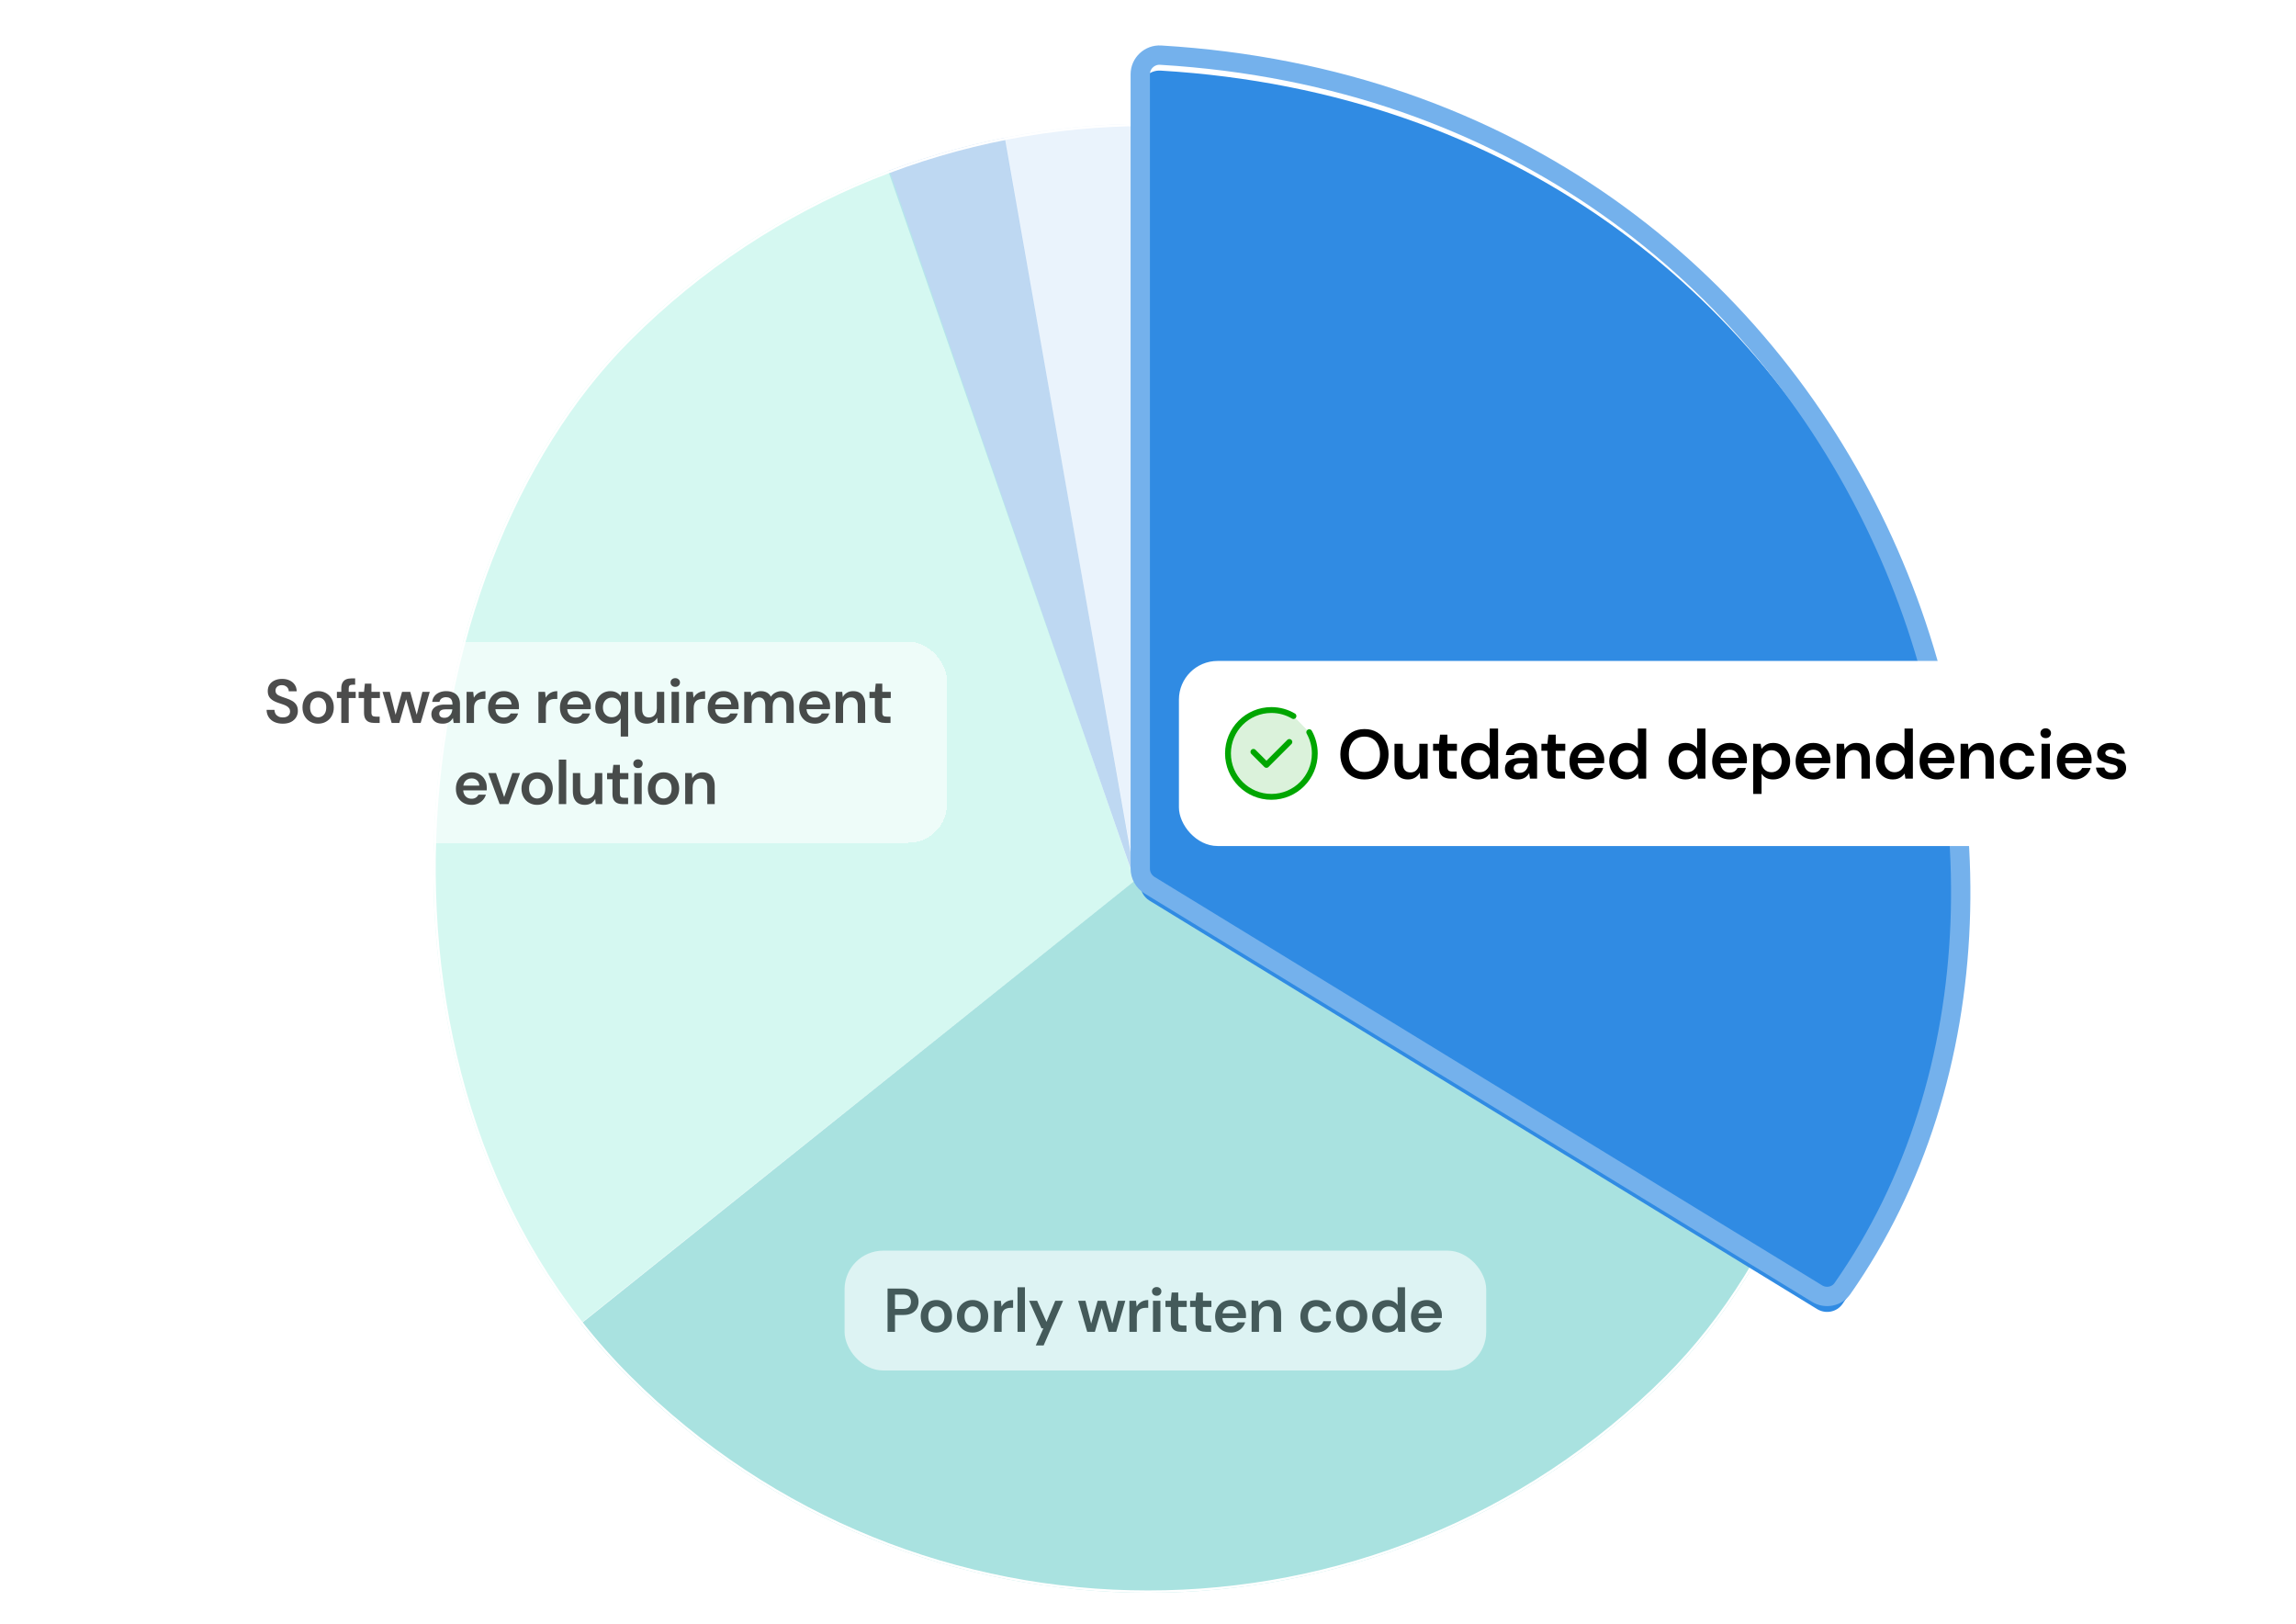 <?xml version="1.0" encoding="UTF-8"?> <svg xmlns="http://www.w3.org/2000/svg" width="594" height="420" viewBox="0 0 594 420" fill="none"><g clip-path="url(#clip0_5513_13629)"><rect width="594" height="420" rx="20" transform="matrix(-1 0 0 1 594 0)" fill="white"></rect><g clip-path="url(#clip1_5513_13629)"><path opacity="0.5" d="M294 228.5L259.551 34.312L302.301 21.821L294 228.5Z" fill="#D6E9FB"></path><path opacity="0.5" d="M294 229L226.246 34.007L258.359 26.731L294 229Z" fill="#7EB3E7"></path><path opacity="0.5" d="M293.544 227.822L128.327 359.853L58.352 167.199L217.5 7.5L293.544 227.822Z" fill="#ACF2E5"></path><path opacity="0.5" d="M293.544 227.822L499.233 351.401L281.09 447.921L136.534 353.43L293.544 227.822Z" fill="#55C6C2"></path><g opacity="0.6" filter="url(#filter0_bd_5513_13629)"><rect x="218.5" y="318.5" width="166" height="31" rx="10" fill="white"></rect><path d="M229.62 339.5V328.3H233.668C234.564 328.3 235.305 328.455 235.892 328.764C236.479 329.063 236.916 329.468 237.204 329.98C237.492 330.492 237.636 331.074 237.636 331.724C237.636 332.343 237.497 332.914 237.22 333.436C236.943 333.948 236.511 334.364 235.924 334.684C235.337 334.994 234.585 335.148 233.668 335.148H231.54V339.5H229.62ZM231.54 333.58H233.556C234.313 333.58 234.852 333.415 235.172 333.084C235.503 332.743 235.668 332.29 235.668 331.724C235.668 331.148 235.503 330.695 235.172 330.364C234.852 330.034 234.313 329.868 233.556 329.868H231.54V333.58ZM242.23 339.692C241.473 339.692 240.785 339.516 240.166 339.164C239.558 338.812 239.078 338.322 238.726 337.692C238.374 337.052 238.198 336.316 238.198 335.484C238.198 334.652 238.374 333.922 238.726 333.292C239.089 332.652 239.574 332.156 240.182 331.804C240.801 331.452 241.494 331.276 242.262 331.276C243.03 331.276 243.718 331.452 244.326 331.804C244.934 332.156 245.414 332.647 245.766 333.276C246.118 333.906 246.294 334.642 246.294 335.484C246.294 336.316 246.118 337.052 245.766 337.692C245.414 338.322 244.929 338.812 244.31 339.164C243.702 339.516 243.009 339.692 242.23 339.692ZM242.246 338.044C242.63 338.044 242.977 337.948 243.286 337.756C243.606 337.564 243.862 337.282 244.054 336.908C244.246 336.524 244.342 336.05 244.342 335.484C244.342 334.919 244.246 334.45 244.054 334.076C243.873 333.692 243.622 333.404 243.302 333.212C242.993 333.02 242.646 332.924 242.262 332.924C241.889 332.924 241.542 333.02 241.222 333.212C240.902 333.404 240.646 333.692 240.454 334.076C240.262 334.45 240.166 334.919 240.166 335.484C240.166 336.039 240.262 336.508 240.454 336.892C240.646 337.276 240.897 337.564 241.206 337.756C241.526 337.948 241.873 338.044 242.246 338.044ZM251.598 339.692C250.841 339.692 250.153 339.516 249.534 339.164C248.926 338.812 248.446 338.322 248.094 337.692C247.742 337.052 247.566 336.316 247.566 335.484C247.566 334.652 247.742 333.922 248.094 333.292C248.457 332.652 248.942 332.156 249.55 331.804C250.169 331.452 250.862 331.276 251.63 331.276C252.398 331.276 253.086 331.452 253.694 331.804C254.302 332.156 254.782 332.647 255.134 333.276C255.486 333.906 255.662 334.642 255.662 335.484C255.662 336.316 255.486 337.052 255.134 337.692C254.782 338.322 254.297 338.812 253.678 339.164C253.07 339.516 252.377 339.692 251.598 339.692ZM251.614 338.044C251.998 338.044 252.345 337.948 252.654 337.756C252.974 337.564 253.23 337.282 253.422 336.908C253.614 336.524 253.71 336.05 253.71 335.484C253.71 334.919 253.614 334.45 253.422 334.076C253.241 333.692 252.99 333.404 252.67 333.212C252.361 333.02 252.014 332.924 251.63 332.924C251.257 332.924 250.91 333.02 250.59 333.212C250.27 333.404 250.014 333.692 249.822 334.076C249.63 334.45 249.534 334.919 249.534 335.484C249.534 336.039 249.63 336.508 249.822 336.892C250.014 337.276 250.265 337.564 250.574 337.756C250.894 337.948 251.241 338.044 251.614 338.044ZM257.221 339.5V331.468H258.933L259.109 332.972C259.301 332.62 259.541 332.322 259.829 332.076C260.117 331.82 260.453 331.623 260.837 331.484C261.221 331.346 261.643 331.276 262.101 331.276V333.292H261.477C261.147 333.292 260.837 333.335 260.549 333.42C260.261 333.495 260.011 333.623 259.797 333.804C259.595 333.986 259.435 334.231 259.317 334.54C259.2 334.839 259.141 335.218 259.141 335.676V339.5H257.221ZM263.245 339.5V327.98H265.165V339.5H263.245ZM267.964 343.02L269.932 338.604H269.452L266.236 331.468H268.316L270.732 336.924L273.004 331.468H275.036L269.996 343.02H267.964ZM281.275 339.5L278.923 331.468H280.811L282.475 338.108L282.091 338.092L283.963 331.468H286.091L287.963 338.092H287.579L289.227 331.468H291.131L288.779 339.5H286.795L284.811 332.636H285.243L283.259 339.5H281.275ZM292.184 339.5V331.468H293.896L294.072 332.972C294.264 332.62 294.504 332.322 294.792 332.076C295.08 331.82 295.416 331.623 295.8 331.484C296.184 331.346 296.605 331.276 297.064 331.276V333.292H296.44C296.109 333.292 295.8 333.335 295.512 333.42C295.224 333.495 294.973 333.623 294.76 333.804C294.557 333.986 294.397 334.231 294.28 334.54C294.163 334.839 294.104 335.218 294.104 335.676V339.5H292.184ZM298.288 339.5V331.468H300.208V339.5H298.288ZM299.248 330.172C298.896 330.172 298.602 330.066 298.368 329.852C298.144 329.628 298.032 329.356 298.032 329.036C298.032 328.706 298.144 328.439 298.368 328.236C298.602 328.023 298.896 327.916 299.248 327.916C299.6 327.916 299.888 328.023 300.112 328.236C300.346 328.439 300.464 328.706 300.464 329.036C300.464 329.356 300.346 329.628 300.112 329.852C299.888 330.066 299.6 330.172 299.248 330.172ZM305.579 339.5C305.035 339.5 304.56 339.415 304.155 339.244C303.76 339.074 303.451 338.791 303.227 338.396C303.013 338.002 302.907 337.468 302.907 336.796V333.068H301.515V331.468H302.907L303.131 329.34H304.827V331.468H307.019V333.068H304.827V336.796C304.827 337.202 304.912 337.484 305.083 337.644C305.253 337.794 305.552 337.868 305.979 337.868H306.955V339.5H305.579ZM311.962 339.5C311.418 339.5 310.943 339.415 310.538 339.244C310.143 339.074 309.834 338.791 309.61 338.396C309.397 338.002 309.29 337.468 309.29 336.796V333.068H307.898V331.468H309.29L309.514 329.34H311.21V331.468H313.402V333.068H311.21V336.796C311.21 337.202 311.295 337.484 311.466 337.644C311.637 337.794 311.935 337.868 312.362 337.868H313.338V339.5H311.962ZM318.43 339.692C317.641 339.692 316.937 339.522 316.318 339.18C315.71 338.828 315.23 338.343 314.878 337.724C314.537 337.095 314.366 336.364 314.366 335.532C314.366 334.69 314.537 333.954 314.878 333.324C315.219 332.684 315.694 332.183 316.302 331.82C316.921 331.458 317.635 331.276 318.446 331.276C319.235 331.276 319.923 331.452 320.51 331.804C321.097 332.146 321.55 332.615 321.87 333.212C322.19 333.799 322.35 334.455 322.35 335.18C322.35 335.287 322.35 335.404 322.35 335.532C322.35 335.66 322.345 335.799 322.334 335.948H315.758V334.716H320.43C320.398 334.13 320.195 333.671 319.822 333.34C319.449 333.01 318.985 332.844 318.43 332.844C318.035 332.844 317.673 332.935 317.342 333.116C317.011 333.298 316.745 333.564 316.542 333.916C316.35 334.268 316.254 334.716 316.254 335.26V335.724C316.254 336.226 316.35 336.658 316.542 337.02C316.734 337.372 316.99 337.644 317.31 337.836C317.641 338.018 318.009 338.108 318.414 338.108C318.862 338.108 319.23 338.012 319.518 337.82C319.817 337.628 320.041 337.372 320.19 337.052H322.126C321.977 337.554 321.731 338.002 321.39 338.396C321.049 338.791 320.627 339.106 320.126 339.34C319.625 339.575 319.059 339.692 318.43 339.692ZM323.803 339.5V331.468H325.499L325.643 332.812C325.888 332.343 326.24 331.97 326.699 331.692C327.157 331.415 327.701 331.276 328.331 331.276C328.981 331.276 329.536 331.41 329.995 331.676C330.453 331.943 330.805 332.343 331.051 332.876C331.307 333.399 331.435 334.05 331.435 334.828V339.5H329.515V335.02C329.515 334.338 329.365 333.815 329.067 333.452C328.779 333.079 328.336 332.892 327.739 332.892C327.355 332.892 327.008 332.988 326.699 333.18C326.4 333.362 326.16 333.628 325.979 333.98C325.808 334.322 325.723 334.743 325.723 335.244V339.5H323.803ZM340.533 339.692C339.744 339.692 339.035 339.516 338.405 339.164C337.787 338.802 337.301 338.306 336.949 337.676C336.597 337.047 336.421 336.322 336.421 335.5C336.421 334.668 336.597 333.938 336.949 333.308C337.301 332.668 337.787 332.172 338.405 331.82C339.035 331.458 339.744 331.276 340.533 331.276C341.547 331.276 342.395 331.543 343.077 332.076C343.76 332.599 344.192 333.314 344.373 334.22H342.357C342.261 333.815 342.043 333.5 341.701 333.276C341.371 333.042 340.976 332.924 340.517 332.924C340.123 332.924 339.76 333.026 339.429 333.228C339.109 333.42 338.853 333.708 338.661 334.092C338.48 334.476 338.389 334.94 338.389 335.484C338.389 335.89 338.443 336.252 338.549 336.572C338.656 336.892 338.805 337.164 338.997 337.388C339.2 337.602 339.429 337.767 339.685 337.884C339.941 338.002 340.219 338.06 340.517 338.06C340.827 338.06 341.104 338.012 341.349 337.916C341.605 337.81 341.819 337.66 341.989 337.468C342.171 337.266 342.293 337.026 342.357 336.748H344.373C344.192 337.634 343.755 338.348 343.061 338.892C342.379 339.426 341.536 339.692 340.533 339.692ZM349.665 339.692C348.907 339.692 348.219 339.516 347.601 339.164C346.993 338.812 346.513 338.322 346.161 337.692C345.809 337.052 345.633 336.316 345.633 335.484C345.633 334.652 345.809 333.922 346.161 333.292C346.523 332.652 347.009 332.156 347.617 331.804C348.235 331.452 348.929 331.276 349.697 331.276C350.465 331.276 351.153 331.452 351.761 331.804C352.369 332.156 352.849 332.647 353.201 333.276C353.553 333.906 353.729 334.642 353.729 335.484C353.729 336.316 353.553 337.052 353.201 337.692C352.849 338.322 352.363 338.812 351.745 339.164C351.137 339.516 350.443 339.692 349.665 339.692ZM349.681 338.044C350.065 338.044 350.411 337.948 350.721 337.756C351.041 337.564 351.297 337.282 351.489 336.908C351.681 336.524 351.777 336.05 351.777 335.484C351.777 334.919 351.681 334.45 351.489 334.076C351.307 333.692 351.057 333.404 350.737 333.212C350.427 333.02 350.081 332.924 349.697 332.924C349.323 332.924 348.977 333.02 348.657 333.212C348.337 333.404 348.081 333.692 347.889 334.076C347.697 334.45 347.601 334.919 347.601 335.484C347.601 336.039 347.697 336.508 347.889 336.892C348.081 337.276 348.331 337.564 348.641 337.756C348.961 337.948 349.307 338.044 349.681 338.044ZM358.872 339.692C358.126 339.692 357.459 339.511 356.872 339.148C356.296 338.786 355.838 338.284 355.496 337.644C355.166 337.004 355 336.284 355 335.484C355 334.674 355.166 333.954 355.496 333.324C355.838 332.684 356.302 332.183 356.888 331.82C357.486 331.458 358.158 331.276 358.904 331.276C359.512 331.276 360.04 331.394 360.488 331.628C360.947 331.852 361.31 332.172 361.576 332.588V327.98H363.496V339.5H361.784L361.576 338.332C361.416 338.567 361.214 338.791 360.968 339.004C360.723 339.207 360.424 339.372 360.072 339.5C359.731 339.628 359.331 339.692 358.872 339.692ZM359.272 338.028C359.731 338.028 360.136 337.922 360.488 337.708C360.84 337.484 361.112 337.186 361.304 336.812C361.507 336.428 361.608 335.986 361.608 335.484C361.608 334.983 361.507 334.54 361.304 334.156C361.112 333.772 360.84 333.474 360.488 333.26C360.136 333.047 359.731 332.94 359.272 332.94C358.835 332.94 358.44 333.047 358.088 333.26C357.736 333.474 357.459 333.772 357.256 334.156C357.064 334.54 356.968 334.978 356.968 335.468C356.968 335.98 357.064 336.428 357.256 336.812C357.459 337.186 357.736 337.484 358.088 337.708C358.44 337.922 358.835 338.028 359.272 338.028ZM369.104 339.692C368.314 339.692 367.61 339.522 366.992 339.18C366.384 338.828 365.904 338.343 365.552 337.724C365.21 337.095 365.04 336.364 365.04 335.532C365.04 334.69 365.21 333.954 365.552 333.324C365.893 332.684 366.368 332.183 366.976 331.82C367.594 331.458 368.309 331.276 369.12 331.276C369.909 331.276 370.597 331.452 371.184 331.804C371.77 332.146 372.224 332.615 372.544 333.212C372.864 333.799 373.024 334.455 373.024 335.18C373.024 335.287 373.024 335.404 373.024 335.532C373.024 335.66 373.018 335.799 373.008 335.948H366.432V334.716H371.104C371.072 334.13 370.869 333.671 370.496 333.34C370.122 333.01 369.658 332.844 369.104 332.844C368.709 332.844 368.346 332.935 368.016 333.116C367.685 333.298 367.418 333.564 367.216 333.916C367.024 334.268 366.928 334.716 366.928 335.26V335.724C366.928 336.226 367.024 336.658 367.216 337.02C367.408 337.372 367.664 337.644 367.984 337.836C368.314 338.018 368.682 338.108 369.088 338.108C369.536 338.108 369.904 338.012 370.192 337.82C370.49 337.628 370.714 337.372 370.864 337.052H372.8C372.65 337.554 372.405 338.002 372.064 338.396C371.722 338.791 371.301 339.106 370.8 339.34C370.298 339.575 369.733 339.692 369.104 339.692Z" fill="black"></path></g></g><rect x="297" y="-46.275" width="379.399" height="379.399" rx="189.699" transform="rotate(45 297 -46.275)" stroke="white" stroke-width="0.601"></rect><g filter="url(#filter1_bd_5513_13629)"><rect x="58" y="161" width="187" height="52" rx="10" fill="white" fill-opacity="0.6" shape-rendering="crispEdges"></rect><path opacity="0.7" d="M73.159 182.192C72.348 182.192 71.628 182.048 70.999 181.76C70.369 181.472 69.879 181.062 69.526 180.528C69.174 179.995 68.988 179.36 68.966 178.624H70.999C71.009 178.998 71.1 179.334 71.27 179.632C71.441 179.92 71.686 180.15 72.007 180.32C72.326 180.491 72.71 180.576 73.159 180.576C73.543 180.576 73.873 180.518 74.15 180.4C74.439 180.272 74.657 180.096 74.806 179.872C74.966 179.638 75.046 179.366 75.046 179.056C75.046 178.704 74.961 178.416 74.79 178.192C74.62 177.958 74.391 177.76 74.103 177.6C73.814 177.44 73.484 177.302 73.111 177.184C72.737 177.056 72.343 176.923 71.927 176.784C71.052 176.486 70.391 176.107 69.942 175.648C69.495 175.179 69.27 174.555 69.27 173.776C69.27 173.126 69.425 172.566 69.734 172.096C70.044 171.627 70.476 171.264 71.031 171.008C71.596 170.742 72.246 170.608 72.983 170.608C73.729 170.608 74.38 170.742 74.934 171.008C75.5 171.275 75.942 171.648 76.263 172.128C76.582 172.598 76.748 173.163 76.758 173.824H74.71C74.71 173.547 74.641 173.291 74.502 173.056C74.364 172.811 74.161 172.614 73.894 172.464C73.638 172.304 73.324 172.224 72.951 172.224C72.63 172.214 72.343 172.267 72.087 172.384C71.841 172.491 71.644 172.651 71.495 172.864C71.345 173.067 71.27 173.323 71.27 173.632C71.27 173.931 71.34 174.182 71.478 174.384C71.617 174.576 71.814 174.742 72.07 174.88C72.326 175.008 72.62 175.131 72.951 175.248C73.292 175.366 73.665 175.494 74.07 175.632C74.636 175.814 75.142 176.038 75.591 176.304C76.038 176.56 76.396 176.896 76.662 177.312C76.929 177.728 77.062 178.267 77.062 178.928C77.062 179.504 76.913 180.043 76.615 180.544C76.316 181.035 75.879 181.435 75.302 181.744C74.727 182.043 74.012 182.192 73.159 182.192ZM82.29 182.192C81.532 182.192 80.844 182.016 80.226 181.664C79.618 181.312 79.138 180.822 78.786 180.192C78.434 179.552 78.258 178.816 78.258 177.984C78.258 177.152 78.434 176.422 78.786 175.792C79.148 175.152 79.634 174.656 80.242 174.304C80.86 173.952 81.554 173.776 82.322 173.776C83.09 173.776 83.778 173.952 84.386 174.304C84.994 174.656 85.474 175.147 85.826 175.776C86.178 176.406 86.354 177.142 86.354 177.984C86.354 178.816 86.178 179.552 85.826 180.192C85.474 180.822 84.988 181.312 84.37 181.664C83.762 182.016 83.068 182.192 82.29 182.192ZM82.306 180.544C82.69 180.544 83.036 180.448 83.346 180.256C83.666 180.064 83.922 179.782 84.114 179.408C84.306 179.024 84.402 178.55 84.402 177.984C84.402 177.419 84.306 176.95 84.114 176.576C83.932 176.192 83.682 175.904 83.362 175.712C83.052 175.52 82.706 175.424 82.322 175.424C81.948 175.424 81.602 175.52 81.282 175.712C80.962 175.904 80.706 176.192 80.514 176.576C80.322 176.95 80.226 177.419 80.226 177.984C80.226 178.539 80.322 179.008 80.514 179.392C80.706 179.776 80.956 180.064 81.266 180.256C81.586 180.448 81.932 180.544 82.306 180.544ZM88.297 182V173.056C88.297 172.438 88.404 171.942 88.617 171.568C88.831 171.184 89.129 170.907 89.513 170.736C89.908 170.566 90.377 170.48 90.921 170.48H91.881V172.112H91.225C90.863 172.112 90.601 172.187 90.441 172.336C90.292 172.475 90.217 172.72 90.217 173.072V182H88.297ZM87.161 175.568V173.968H92.025V175.568H87.161ZM96.847 182C96.303 182 95.828 181.915 95.423 181.744C95.028 181.574 94.719 181.291 94.495 180.896C94.281 180.502 94.175 179.968 94.175 179.296V175.568H92.783V173.968H94.175L94.399 171.84H96.095V173.968H98.287V175.568H96.095V179.296C96.095 179.702 96.18 179.984 96.351 180.144C96.522 180.294 96.82 180.368 97.247 180.368H98.223V182H96.847ZM101.326 182L98.974 173.968H100.862L102.526 180.608L102.142 180.592L104.014 173.968H106.142L108.014 180.592H107.63L109.278 173.968H111.182L108.83 182H106.846L104.862 175.136H105.294L103.31 182H101.326ZM114.547 182.192C113.886 182.192 113.337 182.086 112.899 181.872C112.462 181.648 112.137 181.35 111.923 180.976C111.71 180.603 111.603 180.192 111.603 179.744C111.603 179.243 111.731 178.806 111.987 178.432C112.254 178.059 112.643 177.771 113.155 177.568C113.667 177.355 114.297 177.248 115.043 177.248H117.075C117.075 176.822 117.017 176.47 116.899 176.192C116.782 175.915 116.601 175.707 116.355 175.568C116.11 175.419 115.795 175.344 115.411 175.344C114.974 175.344 114.595 175.446 114.275 175.648C113.966 175.851 113.774 176.155 113.699 176.56H111.811C111.875 175.984 112.067 175.488 112.387 175.072C112.718 174.656 113.145 174.336 113.667 174.112C114.201 173.888 114.782 173.776 115.411 173.776C116.169 173.776 116.814 173.91 117.347 174.176C117.881 174.432 118.286 174.8 118.563 175.28C118.851 175.76 118.995 176.342 118.995 177.024V182H117.363L117.171 180.704C117.065 180.918 116.926 181.115 116.755 181.296C116.595 181.478 116.409 181.638 116.195 181.776C115.982 181.904 115.737 182.006 115.459 182.08C115.193 182.155 114.889 182.192 114.547 182.192ZM114.979 180.672C115.289 180.672 115.561 180.619 115.795 180.512C116.041 180.395 116.249 180.235 116.419 180.032C116.601 179.83 116.739 179.6 116.835 179.344C116.931 179.078 116.995 178.8 117.027 178.512V178.48H115.251C114.867 178.48 114.553 178.528 114.307 178.624C114.073 178.72 113.902 178.854 113.795 179.024C113.689 179.195 113.635 179.387 113.635 179.6C113.635 179.824 113.689 180.022 113.795 180.192C113.902 180.352 114.057 180.475 114.259 180.56C114.462 180.635 114.702 180.672 114.979 180.672ZM120.711 182V173.968H122.423L122.599 175.472C122.791 175.12 123.031 174.822 123.319 174.576C123.607 174.32 123.943 174.123 124.327 173.984C124.711 173.846 125.133 173.776 125.591 173.776V175.792H124.967C124.637 175.792 124.327 175.835 124.039 175.92C123.751 175.995 123.501 176.123 123.287 176.304C123.085 176.486 122.925 176.731 122.807 177.04C122.69 177.339 122.631 177.718 122.631 178.176V182H120.711ZM130.339 182.192C129.55 182.192 128.846 182.022 128.227 181.68C127.619 181.328 127.139 180.843 126.787 180.224C126.446 179.595 126.275 178.864 126.275 178.032C126.275 177.19 126.446 176.454 126.787 175.824C127.129 175.184 127.603 174.683 128.211 174.32C128.83 173.958 129.545 173.776 130.355 173.776C131.145 173.776 131.833 173.952 132.419 174.304C133.006 174.646 133.459 175.115 133.779 175.712C134.099 176.299 134.259 176.955 134.259 177.68C134.259 177.787 134.259 177.904 134.259 178.032C134.259 178.16 134.254 178.299 134.243 178.448H127.667V177.216H132.339C132.307 176.63 132.105 176.171 131.731 175.84C131.358 175.51 130.894 175.344 130.339 175.344C129.945 175.344 129.582 175.435 129.251 175.616C128.921 175.798 128.654 176.064 128.451 176.416C128.259 176.768 128.163 177.216 128.163 177.76V178.224C128.163 178.726 128.259 179.158 128.451 179.52C128.643 179.872 128.899 180.144 129.219 180.336C129.55 180.518 129.918 180.608 130.323 180.608C130.771 180.608 131.139 180.512 131.427 180.32C131.726 180.128 131.95 179.872 132.099 179.552H134.035C133.886 180.054 133.641 180.502 133.299 180.896C132.958 181.291 132.537 181.606 132.035 181.84C131.534 182.075 130.969 182.192 130.339 182.192ZM139.298 182V173.968H141.01L141.186 175.472C141.378 175.12 141.618 174.822 141.906 174.576C142.194 174.32 142.53 174.123 142.914 173.984C143.298 173.846 143.72 173.776 144.178 173.776V175.792H143.554C143.224 175.792 142.914 175.835 142.626 175.92C142.338 175.995 142.088 176.123 141.874 176.304C141.672 176.486 141.512 176.731 141.394 177.04C141.277 177.339 141.218 177.718 141.218 178.176V182H139.298ZM148.926 182.192C148.137 182.192 147.433 182.022 146.814 181.68C146.206 181.328 145.726 180.843 145.374 180.224C145.033 179.595 144.862 178.864 144.862 178.032C144.862 177.19 145.033 176.454 145.374 175.824C145.715 175.184 146.19 174.683 146.798 174.32C147.417 173.958 148.131 173.776 148.942 173.776C149.731 173.776 150.419 173.952 151.006 174.304C151.593 174.646 152.046 175.115 152.366 175.712C152.686 176.299 152.846 176.955 152.846 177.68C152.846 177.787 152.846 177.904 152.846 178.032C152.846 178.16 152.841 178.299 152.83 178.448H146.254V177.216H150.926C150.894 176.63 150.691 176.171 150.318 175.84C149.945 175.51 149.481 175.344 148.926 175.344C148.531 175.344 148.169 175.435 147.838 175.616C147.507 175.798 147.241 176.064 147.038 176.416C146.846 176.768 146.75 177.216 146.75 177.76V178.224C146.75 178.726 146.846 179.158 147.038 179.52C147.23 179.872 147.486 180.144 147.806 180.336C148.137 180.518 148.505 180.608 148.91 180.608C149.358 180.608 149.726 180.512 150.014 180.32C150.313 180.128 150.537 179.872 150.686 179.552H152.622C152.473 180.054 152.227 180.502 151.886 180.896C151.545 181.291 151.123 181.606 150.622 181.84C150.121 182.075 149.555 182.192 148.926 182.192ZM160.587 185.52V180.832C160.331 181.216 159.984 181.542 159.547 181.808C159.11 182.064 158.566 182.192 157.915 182.192C157.158 182.192 156.486 182.011 155.899 181.648C155.312 181.286 154.848 180.784 154.507 180.144C154.176 179.504 154.011 178.784 154.011 177.984C154.011 177.174 154.176 176.454 154.507 175.824C154.848 175.184 155.312 174.683 155.899 174.32C156.496 173.958 157.168 173.776 157.915 173.776C158.331 173.776 158.704 173.83 159.035 173.936C159.376 174.043 159.675 174.198 159.931 174.4C160.198 174.592 160.416 174.822 160.587 175.088L160.795 173.968H162.507V185.52H160.587ZM158.283 180.528C158.742 180.528 159.147 180.422 159.499 180.208C159.851 179.984 160.123 179.686 160.315 179.312C160.518 178.928 160.619 178.486 160.619 177.984C160.619 177.483 160.518 177.04 160.315 176.656C160.123 176.272 159.851 175.974 159.499 175.76C159.147 175.547 158.742 175.44 158.283 175.44C157.846 175.44 157.451 175.547 157.099 175.76C156.747 175.974 156.47 176.272 156.267 176.656C156.075 177.04 155.979 177.478 155.979 177.968C155.979 178.48 156.075 178.928 156.267 179.312C156.47 179.686 156.747 179.984 157.099 180.208C157.451 180.422 157.846 180.528 158.283 180.528ZM167.314 182.192C166.674 182.192 166.12 182.059 165.65 181.792C165.192 181.526 164.84 181.131 164.594 180.608C164.349 180.075 164.226 179.419 164.226 178.64V173.968H166.13V178.448C166.13 179.142 166.28 179.67 166.578 180.032C166.877 180.395 167.32 180.576 167.906 180.576C168.29 180.576 168.637 180.486 168.946 180.304C169.256 180.112 169.496 179.846 169.666 179.504C169.837 179.152 169.922 178.726 169.922 178.224V173.968H171.842V182H170.146L170.018 180.656C169.773 181.126 169.416 181.499 168.946 181.776C168.488 182.054 167.944 182.192 167.314 182.192ZM173.739 182V173.968H175.659V182H173.739ZM174.699 172.672C174.347 172.672 174.054 172.566 173.819 172.352C173.595 172.128 173.483 171.856 173.483 171.536C173.483 171.206 173.595 170.939 173.819 170.736C174.054 170.523 174.347 170.416 174.699 170.416C175.051 170.416 175.339 170.523 175.563 170.736C175.798 170.939 175.915 171.206 175.915 171.536C175.915 171.856 175.798 172.128 175.563 172.352C175.339 172.566 175.051 172.672 174.699 172.672ZM177.542 182V173.968H179.254L179.43 175.472C179.622 175.12 179.862 174.822 180.15 174.576C180.438 174.32 180.774 174.123 181.158 173.984C181.542 173.846 181.963 173.776 182.422 173.776V175.792H181.798C181.467 175.792 181.158 175.835 180.87 175.92C180.582 175.995 180.331 176.123 180.118 176.304C179.915 176.486 179.755 176.731 179.638 177.04C179.521 177.339 179.462 177.718 179.462 178.176V182H177.542ZM187.17 182.192C186.381 182.192 185.677 182.022 185.058 181.68C184.45 181.328 183.97 180.843 183.618 180.224C183.277 179.595 183.106 178.864 183.106 178.032C183.106 177.19 183.277 176.454 183.618 175.824C183.959 175.184 184.434 174.683 185.042 174.32C185.661 173.958 186.375 173.776 187.186 173.776C187.975 173.776 188.663 173.952 189.25 174.304C189.837 174.646 190.29 175.115 190.61 175.712C190.93 176.299 191.09 176.955 191.09 177.68C191.09 177.787 191.09 177.904 191.09 178.032C191.09 178.16 191.085 178.299 191.074 178.448H184.498V177.216H189.17C189.138 176.63 188.935 176.171 188.562 175.84C188.189 175.51 187.725 175.344 187.17 175.344C186.775 175.344 186.413 175.435 186.082 175.616C185.751 175.798 185.485 176.064 185.282 176.416C185.09 176.768 184.994 177.216 184.994 177.76V178.224C184.994 178.726 185.09 179.158 185.282 179.52C185.474 179.872 185.73 180.144 186.05 180.336C186.381 180.518 186.749 180.608 187.154 180.608C187.602 180.608 187.97 180.512 188.258 180.32C188.557 180.128 188.781 179.872 188.93 179.552H190.866C190.717 180.054 190.471 180.502 190.13 180.896C189.789 181.291 189.367 181.606 188.866 181.84C188.365 182.075 187.799 182.192 187.17 182.192ZM192.543 182V173.968H194.239L194.383 175.056C194.639 174.662 194.98 174.352 195.407 174.128C195.833 173.894 196.319 173.776 196.863 173.776C197.268 173.776 197.631 173.83 197.951 173.936C198.281 174.043 198.569 174.203 198.815 174.416C199.071 174.63 199.279 174.896 199.439 175.216C199.737 174.758 200.127 174.406 200.607 174.16C201.097 173.904 201.62 173.776 202.175 173.776C202.857 173.776 203.433 173.915 203.903 174.192C204.372 174.459 204.729 174.859 204.975 175.392C205.22 175.915 205.343 176.566 205.343 177.344V182H203.439V177.52C203.439 176.838 203.3 176.315 203.023 175.952C202.745 175.579 202.335 175.392 201.791 175.392C201.417 175.392 201.087 175.488 200.799 175.68C200.521 175.862 200.303 176.128 200.143 176.48C199.983 176.822 199.903 177.243 199.903 177.744V182H197.983V177.52C197.983 176.838 197.844 176.315 197.567 175.952C197.289 175.579 196.873 175.392 196.319 175.392C195.967 175.392 195.647 175.488 195.359 175.68C195.081 175.862 194.863 176.128 194.703 176.48C194.543 176.822 194.463 177.243 194.463 177.744V182H192.543ZM210.827 182.192C210.037 182.192 209.333 182.022 208.715 181.68C208.107 181.328 207.627 180.843 207.275 180.224C206.933 179.595 206.763 178.864 206.763 178.032C206.763 177.19 206.933 176.454 207.275 175.824C207.616 175.184 208.091 174.683 208.699 174.32C209.317 173.958 210.032 173.776 210.843 173.776C211.632 173.776 212.32 173.952 212.907 174.304C213.493 174.646 213.947 175.115 214.267 175.712C214.587 176.299 214.747 176.955 214.747 177.68C214.747 177.787 214.747 177.904 214.747 178.032C214.747 178.16 214.741 178.299 214.731 178.448H208.155V177.216H212.827C212.795 176.63 212.592 176.171 212.219 175.84C211.845 175.51 211.381 175.344 210.827 175.344C210.432 175.344 210.069 175.435 209.739 175.616C209.408 175.798 209.141 176.064 208.939 176.416C208.747 176.768 208.651 177.216 208.651 177.76V178.224C208.651 178.726 208.747 179.158 208.939 179.52C209.131 179.872 209.387 180.144 209.707 180.336C210.037 180.518 210.405 180.608 210.811 180.608C211.259 180.608 211.627 180.512 211.915 180.32C212.213 180.128 212.437 179.872 212.587 179.552H214.523C214.373 180.054 214.128 180.502 213.787 180.896C213.445 181.291 213.024 181.606 212.523 181.84C212.021 182.075 211.456 182.192 210.827 182.192ZM216.199 182V173.968H217.895L218.039 175.312C218.285 174.843 218.637 174.47 219.095 174.192C219.554 173.915 220.098 173.776 220.727 173.776C221.378 173.776 221.933 173.91 222.391 174.176C222.85 174.443 223.202 174.843 223.447 175.376C223.703 175.899 223.831 176.55 223.831 177.328V182H221.911V177.52C221.911 176.838 221.762 176.315 221.463 175.952C221.175 175.579 220.733 175.392 220.135 175.392C219.751 175.392 219.405 175.488 219.095 175.68C218.797 175.862 218.557 176.128 218.375 176.48C218.205 176.822 218.119 177.243 218.119 177.744V182H216.199ZM229.008 182C228.464 182 227.989 181.915 227.584 181.744C227.189 181.574 226.88 181.291 226.656 180.896C226.443 180.502 226.336 179.968 226.336 179.296V175.568H224.944V173.968H226.336L226.56 171.84H228.256V173.968H230.448V175.568H228.256V179.296C228.256 179.702 228.341 179.984 228.512 180.144C228.683 180.294 228.981 180.368 229.408 180.368H230.384V182H229.008ZM122.011 203.192C121.221 203.192 120.517 203.022 119.899 202.68C119.291 202.328 118.811 201.843 118.459 201.224C118.117 200.595 117.947 199.864 117.947 199.032C117.947 198.19 118.117 197.454 118.459 196.824C118.8 196.184 119.275 195.683 119.883 195.32C120.501 194.958 121.216 194.776 122.027 194.776C122.816 194.776 123.504 194.952 124.091 195.304C124.677 195.646 125.131 196.115 125.451 196.712C125.771 197.299 125.931 197.955 125.931 198.68C125.931 198.787 125.931 198.904 125.931 199.032C125.931 199.16 125.925 199.299 125.915 199.448H119.339V198.216H124.011C123.979 197.63 123.776 197.171 123.403 196.84C123.029 196.51 122.565 196.344 122.011 196.344C121.616 196.344 121.253 196.435 120.923 196.616C120.592 196.798 120.325 197.064 120.123 197.416C119.931 197.768 119.835 198.216 119.835 198.76V199.224C119.835 199.726 119.931 200.158 120.123 200.52C120.315 200.872 120.571 201.144 120.891 201.336C121.221 201.518 121.589 201.608 121.995 201.608C122.443 201.608 122.811 201.512 123.099 201.32C123.397 201.128 123.621 200.872 123.771 200.552H125.707C125.557 201.054 125.312 201.502 124.971 201.896C124.629 202.291 124.208 202.606 123.707 202.84C123.205 203.075 122.64 203.192 122.011 203.192ZM129.263 203L126.303 194.968H128.319L130.431 201.176L132.559 194.968H134.543L131.567 203H129.263ZM138.948 203.192C138.191 203.192 137.503 203.016 136.884 202.664C136.276 202.312 135.796 201.822 135.444 201.192C135.092 200.552 134.916 199.816 134.916 198.984C134.916 198.152 135.092 197.422 135.444 196.792C135.807 196.152 136.292 195.656 136.9 195.304C137.519 194.952 138.212 194.776 138.98 194.776C139.748 194.776 140.436 194.952 141.044 195.304C141.652 195.656 142.132 196.147 142.484 196.776C142.836 197.406 143.012 198.142 143.012 198.984C143.012 199.816 142.836 200.552 142.484 201.192C142.132 201.822 141.647 202.312 141.028 202.664C140.42 203.016 139.727 203.192 138.948 203.192ZM138.964 201.544C139.348 201.544 139.695 201.448 140.004 201.256C140.324 201.064 140.58 200.782 140.772 200.408C140.964 200.024 141.06 199.55 141.06 198.984C141.06 198.419 140.964 197.95 140.772 197.576C140.591 197.192 140.34 196.904 140.02 196.712C139.711 196.52 139.364 196.424 138.98 196.424C138.607 196.424 138.26 196.52 137.94 196.712C137.62 196.904 137.364 197.192 137.172 197.576C136.98 197.95 136.884 198.419 136.884 198.984C136.884 199.539 136.98 200.008 137.172 200.392C137.364 200.776 137.615 201.064 137.924 201.256C138.244 201.448 138.591 201.544 138.964 201.544ZM144.572 203V191.48H146.492V203H144.572ZM151.29 203.192C150.65 203.192 150.096 203.059 149.626 202.792C149.168 202.526 148.816 202.131 148.57 201.608C148.325 201.075 148.202 200.419 148.202 199.64V194.968H150.106V199.448C150.106 200.142 150.256 200.67 150.554 201.032C150.853 201.395 151.296 201.576 151.882 201.576C152.266 201.576 152.613 201.486 152.922 201.304C153.232 201.112 153.472 200.846 153.642 200.504C153.813 200.152 153.898 199.726 153.898 199.224V194.968H155.818V203H154.122L153.994 201.656C153.749 202.126 153.392 202.499 152.922 202.776C152.464 203.054 151.92 203.192 151.29 203.192ZM161.123 203C160.579 203 160.104 202.915 159.699 202.744C159.304 202.574 158.995 202.291 158.771 201.896C158.557 201.502 158.451 200.968 158.451 200.296V196.568H157.059V194.968H158.451L158.675 192.84H160.371V194.968H162.563V196.568H160.371V200.296C160.371 200.702 160.456 200.984 160.627 201.144C160.797 201.294 161.096 201.368 161.523 201.368H162.499V203H161.123ZM164.098 203V194.968H166.018V203H164.098ZM165.058 193.672C164.706 193.672 164.413 193.566 164.178 193.352C163.954 193.128 163.842 192.856 163.842 192.536C163.842 192.206 163.954 191.939 164.178 191.736C164.413 191.523 164.706 191.416 165.058 191.416C165.41 191.416 165.698 191.523 165.922 191.736C166.157 191.939 166.274 192.206 166.274 192.536C166.274 192.856 166.157 193.128 165.922 193.352C165.698 193.566 165.41 193.672 165.058 193.672ZM171.645 203.192C170.888 203.192 170.2 203.016 169.581 202.664C168.973 202.312 168.493 201.822 168.141 201.192C167.789 200.552 167.613 199.816 167.613 198.984C167.613 198.152 167.789 197.422 168.141 196.792C168.504 196.152 168.989 195.656 169.597 195.304C170.216 194.952 170.909 194.776 171.677 194.776C172.445 194.776 173.133 194.952 173.741 195.304C174.349 195.656 174.829 196.147 175.181 196.776C175.533 197.406 175.709 198.142 175.709 198.984C175.709 199.816 175.533 200.552 175.181 201.192C174.829 201.822 174.344 202.312 173.725 202.664C173.117 203.016 172.424 203.192 171.645 203.192ZM171.661 201.544C172.045 201.544 172.392 201.448 172.701 201.256C173.021 201.064 173.277 200.782 173.469 200.408C173.661 200.024 173.757 199.55 173.757 198.984C173.757 198.419 173.661 197.95 173.469 197.576C173.288 197.192 173.037 196.904 172.717 196.712C172.408 196.52 172.061 196.424 171.677 196.424C171.304 196.424 170.957 196.52 170.637 196.712C170.317 196.904 170.061 197.192 169.869 197.576C169.677 197.95 169.581 198.419 169.581 198.984C169.581 199.539 169.677 200.008 169.869 200.392C170.061 200.776 170.312 201.064 170.621 201.256C170.941 201.448 171.288 201.544 171.661 201.544ZM177.269 203V194.968H178.965L179.109 196.312C179.354 195.843 179.706 195.47 180.165 195.192C180.623 194.915 181.167 194.776 181.797 194.776C182.447 194.776 183.002 194.91 183.461 195.176C183.919 195.443 184.271 195.843 184.517 196.376C184.773 196.899 184.901 197.55 184.901 198.328V203H182.981V198.52C182.981 197.838 182.831 197.315 182.533 196.952C182.245 196.579 181.802 196.392 181.205 196.392C180.821 196.392 180.474 196.488 180.165 196.68C179.866 196.862 179.626 197.128 179.445 197.48C179.274 197.822 179.189 198.243 179.189 198.744V203H177.269Z" fill="black"></path></g><g filter="url(#filter2_i_5513_13629)"><path d="M295 224.698V19.203C295 16.363 297.427 14.092 300.261 14.262C483.233 25.212 553.158 223.96 476.676 333.292C475.194 335.41 472.311 335.967 470.106 334.618L297.391 228.963C295.906 228.054 295 226.439 295 224.698Z" fill="#308BE3"></path></g><path d="M295 224.698V19.203C295 16.363 297.427 14.092 300.261 14.262C483.233 25.212 553.158 223.96 476.676 333.292C475.194 335.41 472.311 335.967 470.106 334.618L297.391 228.963C295.906 228.054 295 226.439 295 224.698Z" stroke="#74B1EC" stroke-width="5" stroke-linecap="round"></path><g filter="url(#filter3_d_5513_13629)"><rect x="313" y="165" width="257.871" height="47.871" rx="10" fill="white"></rect><g clip-path="url(#clip2_5513_13629)"><path d="M346.716 183.428C347.63 185.052 348.151 186.926 348.151 188.922C348.151 195.124 343.123 200.151 336.922 200.151C330.721 200.151 325.693 195.124 325.693 188.922C325.693 182.721 330.721 177.694 336.922 177.694C339.007 177.694 340.961 178.261 342.633 179.253" fill="#DBF2DB"></path><path d="M346.716 183.428C347.63 185.052 348.151 186.926 348.151 188.922C348.151 195.124 343.123 200.151 336.922 200.151C330.721 200.151 325.693 195.124 325.693 188.922C325.693 182.721 330.721 177.694 336.922 177.694C339.007 177.694 340.961 178.261 342.633 179.253" stroke="#00A600" stroke-width="1.516" stroke-miterlimit="10" stroke-linecap="round" stroke-linejoin="round"></path><path d="M332.274 188.518L335.642 191.886L341.57 185.958" fill="#DBF2DB"></path><path d="M332.274 188.518L335.642 191.886L341.57 185.958" stroke="#00A600" stroke-width="1.516" stroke-miterlimit="10" stroke-linecap="round" stroke-linejoin="round"></path></g><path d="M360.991 195.652C359.767 195.652 358.687 195.382 357.751 194.842C356.815 194.29 356.083 193.528 355.555 192.556C355.027 191.572 354.763 190.432 354.763 189.136C354.763 187.852 355.027 186.724 355.555 185.752C356.083 184.768 356.815 184 357.751 183.448C358.687 182.896 359.767 182.62 360.991 182.62C362.239 182.62 363.331 182.896 364.267 183.448C365.203 184 365.929 184.768 366.445 185.752C366.973 186.724 367.237 187.852 367.237 189.136C367.237 190.432 366.973 191.572 366.445 192.556C365.929 193.528 365.203 194.29 364.267 194.842C363.331 195.382 362.239 195.652 360.991 195.652ZM360.991 193.708C361.807 193.708 362.515 193.528 363.115 193.168C363.727 192.796 364.195 192.268 364.519 191.584C364.855 190.9 365.023 190.084 365.023 189.136C365.023 188.188 364.855 187.372 364.519 186.688C364.195 186.004 363.727 185.482 363.115 185.122C362.515 184.75 361.807 184.564 360.991 184.564C360.187 184.564 359.479 184.75 358.867 185.122C358.267 185.482 357.799 186.004 357.463 186.688C357.127 187.372 356.959 188.188 356.959 189.136C356.959 190.084 357.127 190.9 357.463 191.584C357.799 192.268 358.267 192.796 358.867 193.168C359.479 193.528 360.187 193.708 360.991 193.708ZM372.244 195.652C371.524 195.652 370.9 195.502 370.372 195.202C369.856 194.902 369.46 194.458 369.184 193.87C368.908 193.27 368.77 192.526 368.77 191.638V186.418H370.93V191.422C370.93 192.214 371.092 192.814 371.416 193.222C371.752 193.63 372.25 193.834 372.91 193.834C373.354 193.834 373.744 193.732 374.08 193.528C374.428 193.312 374.698 193.006 374.89 192.61C375.094 192.214 375.196 191.734 375.196 191.17V186.418H377.356V195.436H375.448L375.286 193.924C375.01 194.452 374.608 194.872 374.08 195.184C373.564 195.496 372.952 195.652 372.244 195.652ZM383.306 195.436C382.706 195.436 382.178 195.34 381.722 195.148C381.266 194.956 380.912 194.638 380.66 194.194C380.42 193.75 380.3 193.15 380.3 192.394V188.236H378.752V186.418H380.3L380.552 184.06H382.46V186.418H384.926V188.236H382.46V192.394C382.46 192.85 382.556 193.168 382.748 193.348C382.94 193.516 383.276 193.6 383.756 193.6H384.854V195.436H383.306ZM390.385 195.652C389.533 195.652 388.777 195.448 388.117 195.04C387.469 194.632 386.953 194.074 386.569 193.366C386.197 192.646 386.011 191.83 386.011 190.918C386.011 190.018 386.197 189.214 386.569 188.506C386.953 187.786 387.475 187.222 388.135 186.814C388.807 186.406 389.569 186.202 390.421 186.202C391.093 186.202 391.687 186.334 392.203 186.598C392.719 186.862 393.121 187.228 393.409 187.696V182.476H395.569V195.436H393.643L393.427 194.122C393.235 194.386 393.001 194.638 392.725 194.878C392.449 195.106 392.119 195.292 391.735 195.436C391.351 195.58 390.901 195.652 390.385 195.652ZM390.835 193.78C391.351 193.78 391.801 193.66 392.185 193.42C392.581 193.168 392.887 192.832 393.103 192.412C393.331 191.98 393.445 191.488 393.445 190.936C393.445 190.372 393.331 189.88 393.103 189.46C392.887 189.028 392.581 188.692 392.185 188.452C391.789 188.212 391.333 188.092 390.817 188.092C390.325 188.092 389.881 188.212 389.485 188.452C389.089 188.692 388.777 189.028 388.549 189.46C388.333 189.88 388.225 190.366 388.225 190.918C388.225 191.482 388.333 191.98 388.549 192.412C388.777 192.832 389.089 193.168 389.485 193.42C389.881 193.66 390.331 193.78 390.835 193.78ZM400.653 195.652C399.909 195.652 399.291 195.532 398.799 195.292C398.307 195.04 397.941 194.704 397.701 194.284C397.461 193.864 397.341 193.408 397.341 192.916C397.341 192.34 397.485 191.848 397.773 191.44C398.073 191.02 398.511 190.696 399.087 190.468C399.663 190.228 400.371 190.108 401.211 190.108H403.497C403.497 189.628 403.431 189.232 403.299 188.92C403.167 188.608 402.957 188.374 402.669 188.218C402.393 188.062 402.045 187.984 401.625 187.984C401.121 187.984 400.689 188.098 400.329 188.326C399.981 188.554 399.771 188.89 399.699 189.334H397.575C397.635 188.686 397.851 188.134 398.223 187.678C398.595 187.21 399.075 186.85 399.663 186.598C400.263 186.334 400.917 186.202 401.625 186.202C402.477 186.202 403.203 186.352 403.803 186.652C404.403 186.94 404.859 187.36 405.171 187.912C405.495 188.452 405.657 189.106 405.657 189.874V195.436H403.821L403.605 193.996C403.485 194.224 403.329 194.44 403.137 194.644C402.957 194.848 402.747 195.028 402.507 195.184C402.267 195.328 401.991 195.442 401.679 195.526C401.379 195.61 401.037 195.652 400.653 195.652ZM401.139 193.942C401.487 193.942 401.799 193.882 402.075 193.762C402.351 193.63 402.585 193.45 402.777 193.222C402.969 192.994 403.119 192.736 403.227 192.448C403.335 192.148 403.407 191.842 403.443 191.53V191.494H401.445C401.013 191.494 400.659 191.548 400.383 191.656C400.119 191.764 399.921 191.914 399.789 192.106C399.669 192.286 399.609 192.502 399.609 192.754C399.609 193.006 399.669 193.222 399.789 193.402C399.921 193.582 400.101 193.72 400.329 193.816C400.557 193.9 400.827 193.942 401.139 193.942ZM411.335 195.436C410.735 195.436 410.207 195.34 409.751 195.148C409.295 194.956 408.941 194.638 408.689 194.194C408.449 193.75 408.329 193.15 408.329 192.394V188.236H406.781V186.418H408.329L408.581 184.06H410.489V186.418H412.955V188.236H410.489V192.394C410.489 192.85 410.585 193.168 410.777 193.348C410.969 193.516 411.305 193.6 411.785 193.6H412.883V195.436H411.335ZM418.612 195.652C417.724 195.652 416.932 195.46 416.236 195.076C415.552 194.68 415.012 194.134 414.616 193.438C414.232 192.73 414.04 191.914 414.04 190.99C414.04 190.042 414.232 189.214 414.616 188.506C415 187.786 415.534 187.222 416.218 186.814C416.914 186.406 417.718 186.202 418.63 186.202C419.518 186.202 420.292 186.4 420.952 186.796C421.612 187.192 422.122 187.72 422.482 188.38C422.854 189.04 423.04 189.778 423.04 190.594C423.04 190.714 423.034 190.846 423.022 190.99C423.022 191.134 423.016 191.29 423.004 191.458H415.606V190.054H420.862C420.826 189.418 420.598 188.914 420.178 188.542C419.77 188.158 419.254 187.966 418.63 187.966C418.186 187.966 417.772 188.068 417.388 188.272C417.016 188.476 416.716 188.776 416.488 189.172C416.272 189.568 416.164 190.066 416.164 190.666V191.188C416.164 191.752 416.272 192.238 416.488 192.646C416.704 193.042 416.992 193.348 417.352 193.564C417.724 193.768 418.138 193.87 418.594 193.87C419.098 193.87 419.512 193.762 419.836 193.546C420.172 193.33 420.424 193.042 420.592 192.682H422.77C422.614 193.234 422.338 193.738 421.942 194.194C421.558 194.638 421.084 194.992 420.52 195.256C419.968 195.52 419.332 195.652 418.612 195.652ZM428.707 195.652C427.855 195.652 427.099 195.448 426.439 195.04C425.791 194.632 425.275 194.074 424.891 193.366C424.519 192.646 424.333 191.83 424.333 190.918C424.333 190.018 424.519 189.214 424.891 188.506C425.275 187.786 425.797 187.222 426.457 186.814C427.129 186.406 427.891 186.202 428.743 186.202C429.415 186.202 430.009 186.334 430.525 186.598C431.041 186.862 431.443 187.228 431.731 187.696V182.476H433.891V195.436H431.965L431.749 194.122C431.557 194.386 431.323 194.638 431.047 194.878C430.771 195.106 430.441 195.292 430.057 195.436C429.673 195.58 429.223 195.652 428.707 195.652ZM429.157 193.78C429.673 193.78 430.123 193.66 430.507 193.42C430.903 193.168 431.209 192.832 431.425 192.412C431.653 191.98 431.767 191.488 431.767 190.936C431.767 190.372 431.653 189.88 431.425 189.46C431.209 189.028 430.903 188.692 430.507 188.452C430.111 188.212 429.655 188.092 429.139 188.092C428.647 188.092 428.203 188.212 427.807 188.452C427.411 188.692 427.099 189.028 426.871 189.46C426.655 189.88 426.547 190.366 426.547 190.918C426.547 191.482 426.655 191.98 426.871 192.412C427.099 192.832 427.411 193.168 427.807 193.42C428.203 193.66 428.653 193.78 429.157 193.78ZM444.035 195.652C443.183 195.652 442.427 195.448 441.767 195.04C441.119 194.632 440.603 194.074 440.219 193.366C439.847 192.646 439.661 191.83 439.661 190.918C439.661 190.018 439.847 189.214 440.219 188.506C440.603 187.786 441.125 187.222 441.785 186.814C442.457 186.406 443.219 186.202 444.071 186.202C444.743 186.202 445.337 186.334 445.853 186.598C446.369 186.862 446.771 187.228 447.059 187.696V182.476H449.219V195.436H447.293L447.077 194.122C446.885 194.386 446.651 194.638 446.375 194.878C446.099 195.106 445.769 195.292 445.385 195.436C445.001 195.58 444.551 195.652 444.035 195.652ZM444.485 193.78C445.001 193.78 445.451 193.66 445.835 193.42C446.231 193.168 446.537 192.832 446.753 192.412C446.981 191.98 447.095 191.488 447.095 190.936C447.095 190.372 446.981 189.88 446.753 189.46C446.537 189.028 446.231 188.692 445.835 188.452C445.439 188.212 444.983 188.092 444.467 188.092C443.975 188.092 443.531 188.212 443.135 188.452C442.739 188.692 442.427 189.028 442.199 189.46C441.983 189.88 441.875 190.366 441.875 190.918C441.875 191.482 441.983 191.98 442.199 192.412C442.427 192.832 442.739 193.168 443.135 193.42C443.531 193.66 443.981 193.78 444.485 193.78ZM455.528 195.652C454.64 195.652 453.848 195.46 453.152 195.076C452.468 194.68 451.928 194.134 451.532 193.438C451.148 192.73 450.956 191.914 450.956 190.99C450.956 190.042 451.148 189.214 451.532 188.506C451.916 187.786 452.45 187.222 453.134 186.814C453.83 186.406 454.634 186.202 455.546 186.202C456.434 186.202 457.208 186.4 457.868 186.796C458.528 187.192 459.038 187.72 459.398 188.38C459.77 189.04 459.956 189.778 459.956 190.594C459.956 190.714 459.95 190.846 459.938 190.99C459.938 191.134 459.932 191.29 459.92 191.458H452.522V190.054H457.778C457.742 189.418 457.514 188.914 457.094 188.542C456.686 188.158 456.17 187.966 455.546 187.966C455.102 187.966 454.688 188.068 454.304 188.272C453.932 188.476 453.632 188.776 453.404 189.172C453.188 189.568 453.08 190.066 453.08 190.666V191.188C453.08 191.752 453.188 192.238 453.404 192.646C453.62 193.042 453.908 193.348 454.268 193.564C454.64 193.768 455.054 193.87 455.51 193.87C456.014 193.87 456.428 193.762 456.752 193.546C457.088 193.33 457.34 193.042 457.508 192.682H459.686C459.53 193.234 459.254 193.738 458.858 194.194C458.474 194.638 458 194.992 457.436 195.256C456.884 195.52 456.248 195.652 455.528 195.652ZM461.572 199.396V186.418H463.498L463.732 187.732C463.924 187.468 464.152 187.222 464.416 186.994C464.692 186.754 465.022 186.562 465.406 186.418C465.79 186.274 466.24 186.202 466.756 186.202C467.608 186.202 468.358 186.412 469.006 186.832C469.666 187.24 470.182 187.804 470.554 188.524C470.938 189.232 471.13 190.042 471.13 190.954C471.13 191.854 470.938 192.658 470.554 193.366C470.17 194.074 469.648 194.632 468.988 195.04C468.34 195.448 467.596 195.652 466.756 195.652C466.072 195.652 465.472 195.526 464.956 195.274C464.44 195.01 464.032 194.638 463.732 194.158V199.396H461.572ZM466.306 193.78C466.81 193.78 467.26 193.66 467.656 193.42C468.052 193.18 468.364 192.85 468.592 192.43C468.82 191.998 468.934 191.5 468.934 190.936C468.934 190.372 468.82 189.88 468.592 189.46C468.364 189.028 468.052 188.692 467.656 188.452C467.26 188.212 466.81 188.092 466.306 188.092C465.79 188.092 465.334 188.212 464.938 188.452C464.542 188.692 464.236 189.028 464.02 189.46C463.804 189.88 463.696 190.372 463.696 190.936C463.696 191.488 463.804 191.98 464.02 192.412C464.236 192.844 464.542 193.18 464.938 193.42C465.334 193.66 465.79 193.78 466.306 193.78ZM477.114 195.652C476.226 195.652 475.434 195.46 474.738 195.076C474.054 194.68 473.514 194.134 473.118 193.438C472.734 192.73 472.542 191.914 472.542 190.99C472.542 190.042 472.734 189.214 473.118 188.506C473.502 187.786 474.036 187.222 474.72 186.814C475.416 186.406 476.22 186.202 477.132 186.202C478.02 186.202 478.794 186.4 479.454 186.796C480.114 187.192 480.624 187.72 480.984 188.38C481.356 189.04 481.542 189.778 481.542 190.594C481.542 190.714 481.536 190.846 481.524 190.99C481.524 191.134 481.518 191.29 481.506 191.458H474.108V190.054H479.364C479.328 189.418 479.1 188.914 478.68 188.542C478.272 188.158 477.756 187.966 477.132 187.966C476.688 187.966 476.274 188.068 475.89 188.272C475.518 188.476 475.218 188.776 474.99 189.172C474.774 189.568 474.666 190.066 474.666 190.666V191.188C474.666 191.752 474.774 192.238 474.99 192.646C475.206 193.042 475.494 193.348 475.854 193.564C476.226 193.768 476.64 193.87 477.096 193.87C477.6 193.87 478.014 193.762 478.338 193.546C478.674 193.33 478.926 193.042 479.094 192.682H481.272C481.116 193.234 480.84 193.738 480.444 194.194C480.06 194.638 479.586 194.992 479.022 195.256C478.47 195.52 477.834 195.652 477.114 195.652ZM483.159 195.436V186.418H485.067L485.211 187.948C485.499 187.42 485.901 187 486.417 186.688C486.945 186.364 487.557 186.202 488.253 186.202C488.985 186.202 489.609 186.358 490.125 186.67C490.641 186.97 491.037 187.42 491.313 188.02C491.601 188.608 491.745 189.346 491.745 190.234V195.436H489.585V190.432C489.585 189.664 489.417 189.076 489.081 188.668C488.757 188.248 488.259 188.038 487.587 188.038C487.155 188.038 486.765 188.146 486.417 188.362C486.069 188.566 485.799 188.866 485.607 189.262C485.415 189.646 485.319 190.12 485.319 190.684V195.436H483.159ZM497.694 195.652C496.842 195.652 496.086 195.448 495.426 195.04C494.778 194.632 494.262 194.074 493.878 193.366C493.506 192.646 493.32 191.83 493.32 190.918C493.32 190.018 493.506 189.214 493.878 188.506C494.262 187.786 494.784 187.222 495.444 186.814C496.116 186.406 496.878 186.202 497.73 186.202C498.402 186.202 498.996 186.334 499.512 186.598C500.028 186.862 500.43 187.228 500.718 187.696V182.476H502.878V195.436H500.952L500.736 194.122C500.544 194.386 500.31 194.638 500.034 194.878C499.758 195.106 499.428 195.292 499.044 195.436C498.66 195.58 498.21 195.652 497.694 195.652ZM498.144 193.78C498.66 193.78 499.11 193.66 499.494 193.42C499.89 193.168 500.196 192.832 500.412 192.412C500.64 191.98 500.754 191.488 500.754 190.936C500.754 190.372 500.64 189.88 500.412 189.46C500.196 189.028 499.89 188.692 499.494 188.452C499.098 188.212 498.642 188.092 498.126 188.092C497.634 188.092 497.19 188.212 496.794 188.452C496.398 188.692 496.086 189.028 495.858 189.46C495.642 189.88 495.534 190.366 495.534 190.918C495.534 191.482 495.642 191.98 495.858 192.412C496.086 192.832 496.398 193.168 496.794 193.42C497.19 193.66 497.64 193.78 498.144 193.78ZM509.187 195.652C508.299 195.652 507.507 195.46 506.811 195.076C506.127 194.68 505.587 194.134 505.191 193.438C504.807 192.73 504.615 191.914 504.615 190.99C504.615 190.042 504.807 189.214 505.191 188.506C505.575 187.786 506.109 187.222 506.793 186.814C507.489 186.406 508.293 186.202 509.205 186.202C510.093 186.202 510.867 186.4 511.527 186.796C512.187 187.192 512.697 187.72 513.057 188.38C513.429 189.04 513.615 189.778 513.615 190.594C513.615 190.714 513.609 190.846 513.597 190.99C513.597 191.134 513.591 191.29 513.579 191.458H506.181V190.054H511.437C511.401 189.418 511.173 188.914 510.753 188.542C510.345 188.158 509.829 187.966 509.205 187.966C508.761 187.966 508.347 188.068 507.963 188.272C507.591 188.476 507.291 188.776 507.063 189.172C506.847 189.568 506.739 190.066 506.739 190.666V191.188C506.739 191.752 506.847 192.238 507.063 192.646C507.279 193.042 507.567 193.348 507.927 193.564C508.299 193.768 508.713 193.87 509.169 193.87C509.673 193.87 510.087 193.762 510.411 193.546C510.747 193.33 510.999 193.042 511.167 192.682H513.345C513.189 193.234 512.913 193.738 512.517 194.194C512.133 194.638 511.659 194.992 511.095 195.256C510.543 195.52 509.907 195.652 509.187 195.652ZM515.231 195.436V186.418H517.139L517.283 187.948C517.571 187.42 517.973 187 518.489 186.688C519.017 186.364 519.629 186.202 520.325 186.202C521.057 186.202 521.681 186.358 522.197 186.67C522.713 186.97 523.109 187.42 523.385 188.02C523.673 188.608 523.817 189.346 523.817 190.234V195.436H521.657V190.432C521.657 189.664 521.489 189.076 521.153 188.668C520.829 188.248 520.331 188.038 519.659 188.038C519.227 188.038 518.837 188.146 518.489 188.362C518.141 188.566 517.871 188.866 517.679 189.262C517.487 189.646 517.391 190.12 517.391 190.684V195.436H515.231ZM530.019 195.652C529.131 195.652 528.333 195.454 527.625 195.058C526.929 194.65 526.383 194.092 525.987 193.384C525.591 192.676 525.393 191.866 525.393 190.954C525.393 190.018 525.591 189.196 525.987 188.488C526.383 187.78 526.929 187.222 527.625 186.814C528.333 186.406 529.131 186.202 530.019 186.202C531.159 186.202 532.113 186.502 532.881 187.102C533.649 187.69 534.135 188.494 534.339 189.514H532.071C531.963 189.058 531.717 188.704 531.333 188.452C530.961 188.188 530.517 188.056 530.001 188.056C529.557 188.056 529.149 188.17 528.777 188.398C528.417 188.614 528.129 188.938 527.913 189.37C527.709 189.802 527.607 190.324 527.607 190.936C527.607 191.392 527.667 191.8 527.787 192.16C527.907 192.508 528.075 192.808 528.291 193.06C528.519 193.312 528.777 193.504 529.065 193.636C529.365 193.756 529.677 193.816 530.001 193.816C530.349 193.816 530.661 193.762 530.937 193.654C531.225 193.534 531.465 193.366 531.657 193.15C531.861 192.922 531.999 192.652 532.071 192.34H534.339C534.135 193.348 533.643 194.152 532.863 194.752C532.095 195.352 531.147 195.652 530.019 195.652ZM536.169 195.436V186.418H538.329V195.436H536.169ZM537.249 184.96C536.853 184.96 536.523 184.84 536.259 184.6C536.007 184.348 535.881 184.042 535.881 183.682C535.881 183.31 536.007 183.01 536.259 182.782C536.523 182.542 536.853 182.422 537.249 182.422C537.645 182.422 537.969 182.542 538.221 182.782C538.485 183.01 538.617 183.31 538.617 183.682C538.617 184.042 538.485 184.348 538.221 184.6C537.969 184.84 537.645 184.96 537.249 184.96ZM544.696 195.652C543.808 195.652 543.016 195.46 542.32 195.076C541.636 194.68 541.096 194.134 540.7 193.438C540.316 192.73 540.124 191.914 540.124 190.99C540.124 190.042 540.316 189.214 540.7 188.506C541.084 187.786 541.618 187.222 542.302 186.814C542.998 186.406 543.802 186.202 544.714 186.202C545.602 186.202 546.376 186.4 547.036 186.796C547.696 187.192 548.206 187.72 548.566 188.38C548.938 189.04 549.124 189.778 549.124 190.594C549.124 190.714 549.118 190.846 549.106 190.99C549.106 191.134 549.1 191.29 549.088 191.458H541.69V190.054H546.946C546.91 189.418 546.682 188.914 546.262 188.542C545.854 188.158 545.338 187.966 544.714 187.966C544.27 187.966 543.856 188.068 543.472 188.272C543.1 188.476 542.8 188.776 542.572 189.172C542.356 189.568 542.248 190.066 542.248 190.666V191.188C542.248 191.752 542.356 192.238 542.572 192.646C542.788 193.042 543.076 193.348 543.436 193.564C543.808 193.768 544.222 193.87 544.678 193.87C545.182 193.87 545.596 193.762 545.92 193.546C546.256 193.33 546.508 193.042 546.676 192.682H548.854C548.698 193.234 548.422 193.738 548.026 194.194C547.642 194.638 547.168 194.992 546.604 195.256C546.052 195.52 545.416 195.652 544.696 195.652ZM554.358 195.652C553.566 195.652 552.87 195.526 552.27 195.274C551.682 195.01 551.214 194.65 550.866 194.194C550.518 193.726 550.314 193.192 550.254 192.592H552.414C552.474 192.844 552.582 193.078 552.738 193.294C552.906 193.498 553.122 193.66 553.386 193.78C553.65 193.9 553.968 193.96 554.34 193.96C554.688 193.96 554.976 193.912 555.204 193.816C555.432 193.708 555.6 193.57 555.708 193.402C555.816 193.234 555.87 193.06 555.87 192.88C555.87 192.592 555.792 192.376 555.636 192.232C555.492 192.076 555.27 191.956 554.97 191.872C554.67 191.776 554.316 191.686 553.908 191.602C553.5 191.506 553.098 191.398 552.702 191.278C552.306 191.158 551.946 191.002 551.622 190.81C551.298 190.618 551.04 190.378 550.848 190.09C550.656 189.79 550.56 189.424 550.56 188.992C550.56 188.464 550.698 187.99 550.974 187.57C551.262 187.15 551.67 186.82 552.198 186.58C552.738 186.328 553.374 186.202 554.106 186.202C555.162 186.202 556.002 186.448 556.626 186.94C557.262 187.42 557.634 188.098 557.742 188.974H555.69C555.63 188.638 555.462 188.38 555.186 188.2C554.91 188.008 554.55 187.912 554.106 187.912C553.638 187.912 553.278 188.002 553.026 188.182C552.786 188.35 552.666 188.572 552.666 188.848C552.666 189.04 552.744 189.208 552.9 189.352C553.056 189.496 553.278 189.622 553.566 189.73C553.854 189.826 554.202 189.916 554.61 190C555.27 190.144 555.852 190.306 556.356 190.486C556.872 190.654 557.28 190.912 557.58 191.26C557.892 191.596 558.048 192.088 558.048 192.736C558.06 193.3 557.91 193.804 557.598 194.248C557.298 194.692 556.872 195.04 556.32 195.292C555.768 195.532 555.114 195.652 554.358 195.652Z" fill="black"></path></g></g><defs><filter id="filter0_bd_5513_13629" x="178.5" y="283.5" width="246" height="111" filterUnits="userSpaceOnUse" color-interpolation-filters="sRGB"><feFlood flood-opacity="0" result="BackgroundImageFix"></feFlood><feGaussianBlur in="BackgroundImageFix" stdDeviation="5"></feGaussianBlur><feComposite in2="SourceAlpha" operator="in" result="effect1_backgroundBlur_5513_13629"></feComposite><feColorMatrix in="SourceAlpha" type="matrix" values="0 0 0 0 0 0 0 0 0 0 0 0 0 0 0 0 0 0 127 0" result="hardAlpha"></feColorMatrix><feOffset dy="5"></feOffset><feGaussianBlur stdDeviation="20"></feGaussianBlur><feComposite in2="hardAlpha" operator="out"></feComposite><feColorMatrix type="matrix" values="0 0 0 0 0.102 0 0 0 0 0.199 0 0 0 0 0.498 0 0 0 0.14 0"></feColorMatrix><feBlend mode="normal" in2="effect1_backgroundBlur_5513_13629" result="effect2_dropShadow_5513_13629"></feBlend><feBlend mode="normal" in="SourceGraphic" in2="effect2_dropShadow_5513_13629" result="shape"></feBlend></filter><filter id="filter1_bd_5513_13629" x="18" y="126" width="267" height="132" filterUnits="userSpaceOnUse" color-interpolation-filters="sRGB"><feFlood flood-opacity="0" result="BackgroundImageFix"></feFlood><feGaussianBlur in="BackgroundImageFix" stdDeviation="5"></feGaussianBlur><feComposite in2="SourceAlpha" operator="in" result="effect1_backgroundBlur_5513_13629"></feComposite><feColorMatrix in="SourceAlpha" type="matrix" values="0 0 0 0 0 0 0 0 0 0 0 0 0 0 0 0 0 0 127 0" result="hardAlpha"></feColorMatrix><feOffset dy="5"></feOffset><feGaussianBlur stdDeviation="20"></feGaussianBlur><feComposite in2="hardAlpha" operator="out"></feComposite><feColorMatrix type="matrix" values="0 0 0 0 0.102 0 0 0 0 0.199 0 0 0 0 0.498 0 0 0 0.14 0"></feColorMatrix><feBlend mode="normal" in2="effect1_backgroundBlur_5513_13629" result="effect2_dropShadow_5513_13629"></feBlend><feBlend mode="normal" in="SourceGraphic" in2="effect2_dropShadow_5513_13629" result="shape"></feBlend></filter><filter id="filter2_i_5513_13629" x="292.5" y="11.753" width="217.263" height="330.097" filterUnits="userSpaceOnUse" color-interpolation-filters="sRGB"><feFlood flood-opacity="0" result="BackgroundImageFix"></feFlood><feBlend mode="normal" in="SourceGraphic" in2="BackgroundImageFix" result="shape"></feBlend><feColorMatrix in="SourceAlpha" type="matrix" values="0 0 0 0 0 0 0 0 0 0 0 0 0 0 0 0 0 0 127 0" result="hardAlpha"></feColorMatrix><feOffset dy="4"></feOffset><feGaussianBlur stdDeviation="10.35"></feGaussianBlur><feComposite in2="hardAlpha" operator="arithmetic" k2="-1" k3="1"></feComposite><feColorMatrix type="matrix" values="0 0 0 0 0 0 0 0 0 0 0 0 0 0 0 0 0 0 0.25 0"></feColorMatrix><feBlend mode="normal" in2="shape" result="effect1_innerShadow_5513_13629"></feBlend></filter><filter id="filter3_d_5513_13629" x="262.9" y="128.868" width="342.071" height="132.071" filterUnits="userSpaceOnUse" color-interpolation-filters="sRGB"><feFlood flood-opacity="0" result="BackgroundImageFix"></feFlood><feColorMatrix in="SourceAlpha" type="matrix" values="0 0 0 0 0 0 0 0 0 0 0 0 0 0 0 0 0 0 127 0" result="hardAlpha"></feColorMatrix><feOffset dx="-8" dy="5.968"></feOffset><feGaussianBlur stdDeviation="21.05"></feGaussianBlur><feComposite in2="hardAlpha" operator="out"></feComposite><feColorMatrix type="matrix" values="0 0 0 0 0.102 0 0 0 0 0.199 0 0 0 0 0.498 0 0 0 0.14 0"></feColorMatrix><feBlend mode="normal" in2="BackgroundImageFix" result="effect1_dropShadow_5513_13629"></feBlend><feBlend mode="normal" in="SourceGraphic" in2="effect1_dropShadow_5513_13629" result="shape"></feBlend></filter><clipPath id="clip0_5513_13629"><rect width="594" height="420" rx="20" transform="matrix(-1 0 0 1 594 0)" fill="white"></rect></clipPath><clipPath id="clip1_5513_13629"><rect x="297" y="-46.7" width="380" height="380" rx="190" transform="rotate(45 297 -46.7)" fill="white"></rect></clipPath><clipPath id="clip2_5513_13629"><rect width="24" height="24" fill="white" transform="translate(324.935 176.936)"></rect></clipPath></defs></svg> 